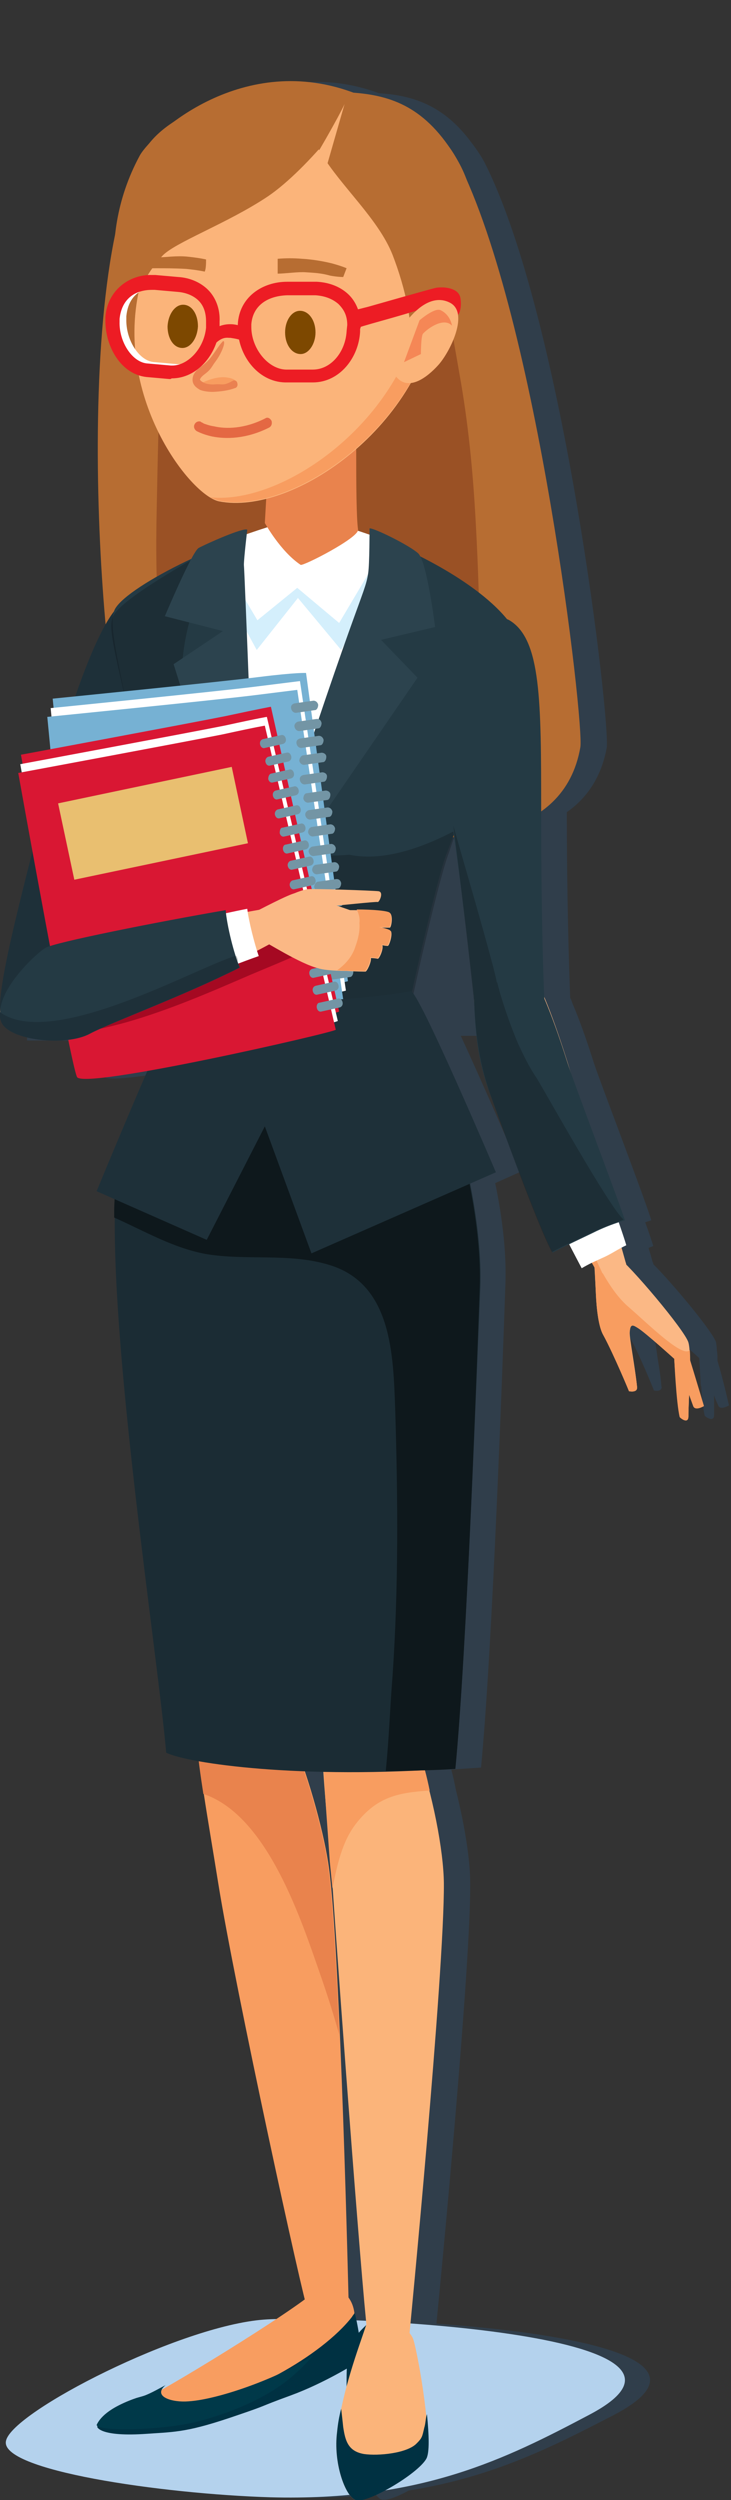 <?xml version="1.0" encoding="utf-8"?>
<!-- Generator: Adobe Illustrator 18.0.0, SVG Export Plug-In . SVG Version: 6.00 Build 0)  -->
<!DOCTYPE svg PUBLIC "-//W3C//DTD SVG 1.1//EN" "http://www.w3.org/Graphics/SVG/1.1/DTD/svg11.dtd">
<svg version="1.1" id="Layer_1" xmlns="http://www.w3.org/2000/svg" xmlns:xlink="http://www.w3.org/1999/xlink" x="0px" y="0px"
	 width="108.2px" height="370px" viewBox="0 0 108.2 370" enable-background="new 0 0 108.2 370" xml:space="preserve">
<rect x="0" y="0" width="108.2" height="370" fill="#333333" stroke="none"/>
<g>
	<path opacity="0.3" fill="#2A5782" d="M106.2,201.4c0-0.6,0-1.1-0.1-1.6c0,0,0,0,0-0.1c0,0,0,0,0,0c0-0.4-0.1-0.8-0.1-1
		c-0.4-1.5-6.4-8.7-9.3-11.6c0-0.1,0-0.2-0.1-0.3c0,0-0.2-0.8-0.6-2.1c0.2-0.1,0.5-0.2,0.7-0.3c-0.2-0.6-0.6-1.9-1.2-3.5
		c0.3-0.1,0.6-0.2,0.9-0.3c-0.8-2.8-7.7-20.8-8.5-23.3c0,0,0,0,0,0c-1.2-3.8-2.2-6.5-3-8.4c-0.2-0.4-0.3-0.9-0.5-1.2
		c-0.2-5.1-0.5-15.3-0.5-27.5c3-2.1,5.1-5.2,5.9-9.5c0.6-3.5-6.3-63.4-18.1-86.7c-0.6-1.1-1.3-2.1-2-3c-4-5.4-8.6-6.9-13.6-7.2
		c-11.6-4.3-21.6,0.5-27,4.8c-0.9,0.6-1.7,1.3-2.4,2.1c-1,1-1.6,1.8-1.9,2.3c-2.1,3.9-3.1,7.6-3.6,11.1c-3.6,16.3-3.1,41.1-1.6,58.4
		c-1.5,2.7-3.1,6.7-4.5,10.7c-2.1,0.2-3.4,0.3-3.4,0.3s0,0.5,0.1,1.4c-0.3,0-0.4,0-0.4,0s0,0.4,0.1,1.2c-0.3,0-0.5,0.1-0.5,0.1
		s0.2,1.8,0.5,4.7c-2.6,0.5-4.3,0.8-4.3,0.8s0.1,0.5,0.2,1.4C7.1,113,7,113.1,7,113.1s0.1,0.4,0.2,1.2c-0.3,0.1-0.5,0.1-0.5,0.1
		s0.9,5.1,2.1,11.8c-1.4,5.5-2.8,11-3.7,15.4H4v7.9c0,0.3,0,0.6,0,0.9v3.6h10.1c0.6,2.9,1.1,4.9,1.3,5.3c0.3,0.7,4.7,0.2,10.3-0.8
		c-3.4,7.7-7.5,17.8-7.5,17.8l2.8,1.3c0,0.5,0,1-0.1,1.5c0,0,0,0,0,0c0,0.3,0,0.7,0,1c0,0,0,0,0,0c-0.1,22.8,6.5,65.5,7.6,79.2
		c0.8,0.4,2.5,0.9,4.8,1.3c0.1,0.9,0.2,1.8,0.4,2.7c0,0.1,0,0.1,0,0.2c0.6,4.4,1.5,9.5,2.4,15.2c2.2,14,10.6,52.8,12.8,61.6
		c-1.1,0.8-2.5,1.8-4.2,2.9c-0.7,0-1.3,0-1.8,0.1c-12.4,0.9-37.1,13.6-38.3,17.9c-1.2,4.4,23.1,7.9,39.1,8.4c4.3,0.1,8.3,0,11.9-0.4
		c0.3,0.3,0.5,0.6,0.8,0.7c0.6,0.3,2.3-0.3,4.1-1.3c12.6-2,21.5-6.6,30.4-11.2c15.8-8.3-6.8-12.1-26.3-13.5c0.9-9.1,5.1-53.3,5-65.2
		c0-3.4-0.8-8.5-2.1-13.7c0,0,0,0,0,0c-0.2-1-0.4-2-0.7-3.1c1.4-0.1,2.9-0.2,4.4-0.3v0h0c1.7-17.6,3.2-59.7,3.6-71.3
		c0.2-4.6-0.4-9.9-1.5-15.2l3.8-1.7c0,0-5.2-12.1-8.9-20.1h3.1v-27.7c0.2,1.2,0.3,2.4,0.5,3.7c0.8,6.7,1.7,14.1,2.2,18.8
		c0.2,4.9,0.5,8.7,2.3,13.5c0.2,0.4,1,2.6,2,5.5c2.1,5.9,5.7,15.4,7.2,18c0,0,0,0,0,0c0,0,0,0.1,0.1,0.1c0.5-0.3,1.4-0.8,2.4-1.2
		c0.8,1.6,1.5,2.9,1.9,3.6c0.6-0.4,1.1-0.6,1.5-0.8c0.1,0.2,0.2,0.3,0.3,0.5c0,0,0,0,0,0c0,0,0,0,0,0c0.1,1.1,0.1,2.8,0.2,4.1
		c0,0.6,0.1,1.1,0.1,1.7c0,0.3,0.1,0.7,0.1,1c0.2,1.4,0.5,2.7,0.9,3.4c1.7,3,3.8,8.3,3.8,8.3s0.9,0.2,1.1-0.3c0-0.1,0.1-0.2,0-0.3
		c-0.1-1.7-0.5-3.6-0.7-5.2c-0.1-0.6-0.2-1.2-0.2-1.6c-0.1-0.6-0.1-1-0.1-1.3c0.1-1,0.2-1.3,1-0.8c0.1,0.1,0.2,0.1,0.3,0.2
		c0.1,0.1,0.3,0.2,0.5,0.4c0,0,0.1,0.1,0.1,0.1c0.1,0.1,0.3,0.2,0.5,0.4c1.7,1.3,4.2,3.6,4.2,3.6s0.1,1.6,0.2,3.5
		c0,0.2,0,0.5,0.1,0.7c0.1,1.7,0.3,3.4,0.5,4.3c0,0.1,0.7,0.6,1.1,0.5c0.2-0.1,0.3-0.2,0.3-0.6c0-0.1,0-0.1,0-0.2c0-0.1,0-0.2,0-0.3
		c0-0.1,0-0.2,0-0.3c0-0.1,0-0.2,0-0.3c0-0.1,0-0.2,0-0.3c0-0.1,0-0.2,0-0.3c0-0.1,0-0.2,0-0.3c0-0.2,0-0.3,0-0.5c0,0,0-0.1,0-0.1
		c0-0.1,0-0.2,0-0.3c0.2,0.7,0.5,1.2,0.6,1.5c0.3,0.8,1.6,0,1.6,0S107.1,204.4,106.2,201.4z M56.7,343.4c-0.1-0.4-0.2-0.8-0.3-1.1
		c0,0-0.1,0.1-0.1,0.1c-0.1-1-0.4-1.8-0.8-2.4c-0.1-3.8-0.6-22.4-1.3-38.9l0,0c0-0.1,0-0.2,0-0.3c0-0.5,0-0.9-0.1-1.4
		c0-0.2,0-0.4,0-0.5c0-0.5,0-0.9-0.1-1.4c0-0.1,0-0.2,0-0.3c0-0.6-0.1-1.2-0.1-1.7c0-0.1,0-0.1,0-0.2c0-0.5-0.1-1.1-0.1-1.6
		c0-0.1,0-0.2,0-0.2c0-0.6-0.1-1.2-0.1-1.7c0,0,0,0,0,0c0-0.5-0.1-1.1-0.1-1.6c0-0.1,0-0.1,0-0.2c-0.1-1.1-0.1-2.1-0.2-3.1
		c0-0.1,0-0.1,0-0.2c-0.1-1-0.1-2-0.2-2.9c0-0.1,0-0.1,0-0.2c0-0.4-0.1-0.8-0.1-1.2c0,0,0-0.1,0-0.1c0-0.4-0.1-0.8-0.1-1.2
		c0,0,0-0.1,0-0.1c0-0.3-0.1-0.7-0.1-1c0-0.1,0-0.2,0-0.2c0-0.4-0.1-0.7-0.1-1c0,0,0-0.1,0-0.1c0-0.3-0.1-0.5-0.1-0.8
		c0-0.1,0-0.2,0-0.2c0-0.3-0.1-0.6-0.1-0.8c-0.5-3.4-1.8-9-3.6-14.4c0.9,0,1.9,0.1,2.9,0.1c0.1,1.6,0.2,3.4,0.4,5.1
		c0.2,2.5,0.4,5.1,0.6,8c0,0.2,0.4,4,0.4,4.2c0,0,0,0,0,0c1,14.9,3.9,53.5,4.9,64C57.7,343.5,57.2,343.4,56.7,343.4z"/>
	<g>
		<g>
			<defs>
				<rect id="SVGID_1_" x="0" y="12" width="104.2" height="358"/>
			</defs>
			<clipPath id="SVGID_2_">
				<use xlink:href="#SVGID_1_"  overflow="visible"/>
			</clipPath>
			<g clip-path="url(#SVGID_2_)">
				<defs>
					<rect id="SVGID_3_" x="0" y="12" width="104.2" height="358"/>
				</defs>
				<clipPath id="SVGID_4_">
					<use xlink:href="#SVGID_3_"  overflow="visible"/>
				</clipPath>
				<path clip-path="url(#SVGID_4_)" fill="#B4D2ED" d="M39.1,343.3c9.4-0.7,71.7,1.7,48.1,14.1c-12.3,6.5-24.8,12.8-47.2,12.2
					c-16.1-0.5-40.3-4-39.1-8.4C1.9,356.9,26.7,344.2,39.1,343.3"/>
				<path clip-path="url(#SVGID_4_)" fill="#F89D60" d="M51.6,340.7c0,0-1.2-51.6-2.9-64.2c-1.2-9.1-8.5-33.1-15.4-31.1
					c-6.9,1.9-4.1,13.9-1,33.3c2.5,15.6,12.6,61.9,13.3,63.4C46.2,343.5,51.6,340.7,51.6,340.7"/>
				<path clip-path="url(#SVGID_4_)" fill="#E9834D" d="M47.5,292.5c-2.8-8-7.8-23.8-17.4-27c-1.8-11.6-2.1-18.7,3.1-20.1
					c6.9-1.9,14.2,22,15.4,31.1c0.6,4.5,1.2,14.2,1.6,24.6C49.4,298.2,48.5,295.4,47.5,292.5"/>
				<path clip-path="url(#SVGID_4_)" fill="#F89D60" d="M20.4,355.5c2.7-0.9,23.6-13.8,26.2-16.4c1.6-1.6,5.7-0.5,5.9,3.7
					c0.1,2.1-7.9,12.1-18.7,14.3C23,359.4,18.2,356.2,20.4,355.5"/>
				<path clip-path="url(#SVGID_4_)" fill="#003142" d="M53.3,346.5c-0.1-0.7-0.4-2.7-0.8-4.2c-0.1,0.2-0.3,0.4-0.4,0.6
					c-4.5,5.8-16.4,12.4-23.8,12.9c-2.4,0.2-7.1,0.4-4.5-2.4c-2.2,1.2-1.9,1-3.6,1.5c-5.6,1.9-5.8,4.3-5.8,4.3s0.4,1.5,7.4,1
					c4.3-0.3,6-0.2,13.5-2.8c4.7-1.6,2.6-1,7.8-2.9c4.9-1.8,9.5-4.7,9.5-4.7S53.4,347.9,53.3,346.5"/>
				<path clip-path="url(#SVGID_4_)" fill="#003949" d="M27.9,355.4c-2.4,0.2-5.4-0.7-3.4-2.4c-2.2,1.2-2.8,1.5-4.4,2
					c-4.1,1.3-5.4,3-5.8,3.9c0.2,1,9.8,0.8,14.9-0.5c4.7-1.2,10.1-3.4,13.7-6.4c1.2-1,2.6-2.3,3.5-3.5
					C42.3,351.5,32.7,355.1,27.9,355.4"/>
				<path clip-path="url(#SVGID_4_)" fill="#F89D60" d="M100.9,197.5c0.3,0.5,3.3,10.6,3.3,10.6s-1.3,0.8-1.6,0
					c-0.4-1.1-2.2-6.1-2.5-6.9c-0.3-0.8-10.3-9.8-10.8-10.6c-0.4-0.7,0.4-4.4,1.2-4.1C91.2,186.8,99.9,195.7,100.9,197.5"/>
				<path clip-path="url(#SVGID_4_)" fill="#FBB885" d="M87.9,186c0,0,0.2,3.2,0.3,5.5c0.1,2.3,0.4,4.9,1.1,6.1
					c1.7,3,3.8,8.3,3.8,8.3s1.2,0.3,1.2-0.6c-0.3-3-1.1-7-1.1-8.1c0.1-1.2,0.2-1.3,1.3-0.6c1.1,0.7,5.3,4.5,5.3,4.5s0.4,6.6,0.8,8.6
					c0,0.1,1.3,1.2,1.3-0.1c0-2.7,0.5-9.1,0-10.9c-0.5-1.8-8.8-11.6-10.5-12.7C89.8,184.9,88.6,184.7,87.9,186"/>
				<path clip-path="url(#SVGID_4_)" fill="#F89D60" d="M93,193.4c2.9,2.5,8.1,7.7,9.1,6.4c0.2,2.5-0.2,7.5-0.2,9.8
					c0,1.3-1.3,0.2-1.3,0.1c-0.5-2-0.8-8.6-0.8-8.6s-4.2-3.8-5.3-4.5c-1-0.7-1.2-0.5-1.3,0.6c-0.1,1.2,0.8,5.1,1.1,8.1
					c0.1,0.9-1.2,0.6-1.2,0.6s-2.2-5.3-3.8-8.3c-0.7-1.2-1-3.9-1.1-6.1c-0.1-2.1-0.2-5-0.3-5.5C89.2,188.5,90.8,191.5,93,193.4"/>
				<path clip-path="url(#SVGID_4_)" fill="#FBB885" d="M92.6,186.8c0,0-5.2-18.7-8.6-29.6c-2.7-8.5-4.2-11.5-4.9-12.5
					c-1.2-2-9.2-3.3-9,1.4c0.2,6,0.8,11.2,2.8,15c2,3.8,14.6,25.3,15.3,26.6C88.8,189.1,93.5,189.1,92.6,186.8"/>
				<path clip-path="url(#SVGID_4_)" fill="#F89D60" d="M77.1,164.4c0,0.2,0.1,0.5,0.2,0.7c1.1,2.3,5.1,9.4,7.7,14.7
					c1.3,2.6,3.4,6.9,4.6,9.6c-0.6-0.1-1.3-1.3-1.5-1.6c-0.6-1.2-11.2-19.2-14.5-25.2C74.7,163.1,76,163.7,77.1,164.4"/>
				<path clip-path="url(#SVGID_4_)" fill="#FFFFFF" d="M89.1,186.2c-1.3,0.6-1.8,0.8-3,1.5c-1.8-3.4-8.9-17.1-9.4-18.2
					c-1.7-3.5-2.2-8.2-2.4-13.7c-0.2-4.2,6.8-3,7.8-1.3c0.5,0.9,1.9,3.7,4.2,11.4c0.7,2.1,5.7,15.9,6.4,18.4
					C91.4,184.9,90.5,185.6,89.1,186.2"/>
				<path clip-path="url(#SVGID_4_)" fill="#FBB47A" d="M60.6,345.5c0,0,5.2-53.6,5.1-66.8c-0.1-9.6-6.3-33.3-13.4-32.2
					c-7.1,1.1-4.2,15.9-3.1,32.3c1.1,16.4,4.8,65.7,5.3,67.3C55,347.7,60.6,345.5,60.6,345.5"/>
				<path clip-path="url(#SVGID_4_)" fill="#F89D60" d="M52.7,269.9c-2.1,2.7-2.8,6.2-3.5,9.6c0-0.2-0.4-4-0.4-4.2
					c-1.1-16.4-2.7-27.7,4.4-28.8c4.3-0.7,8.8,10.5,10.4,18.5C59,265.3,55.8,265.9,52.7,269.9"/>
				<path clip-path="url(#SVGID_4_)" fill="#003142" d="M57.4,354.3c0,0,1.5-14.3-2.4-10.9c-3.9,3.4-3.7,4.6-3.7,11.3
					C51.3,361.4,56.7,360.4,57.4,354.3"/>
				<path clip-path="url(#SVGID_4_)" fill="#FBB47A" d="M61.2,346.3c0.7,2.3,3,15.2,1.7,17.5c-1.3,2.3-8.8,6.8-10.3,6.2
					c-1.5-0.6-3.3-5.5-2.7-10.1c0.9-6.4,3.1-12.2,4.2-15.5C55.4,340.4,60.7,344.5,61.2,346.3"/>
				<path clip-path="url(#SVGID_4_)" fill="#003142" d="M50.8,359.2c0.3,2,0.7,3.6,3.1,4c2.1,0.3,6.4-0.1,7.8-1.6
					c0.8-0.8,0.8-1,1.1-2.3c0.2-0.6,0.2-1.5,0.4-2c0.3,3.1,0.4,5.7-0.1,6.6c-1.3,2.3-9,6.8-10.5,6.1c-1.5-0.6-3.3-5.5-2.7-10.1
					c0.1-1.1,0.3-2.3,0.6-3.4C50.6,357.3,50.7,358.3,50.8,359.2"/>
				<path clip-path="url(#SVGID_4_)" fill="#1B2C34" d="M67.4,261.7c-22.9,1.7-39.5-0.7-42.8-2.3c-1.2-13.9-8-57.7-7.6-80.2
					c0.3-17.4,11.7-30.7,16.5-35.3c2.3-2.2,5.7-2.5,8.8-2.1c1.3-0.7,10.1-5.1,14.6-0.3c4.6,4.9,14.8,31.6,14.2,49
					C70.6,202,69.1,244,67.4,261.7"/>
				<path clip-path="url(#SVGID_4_)" fill="#0E181C" d="M58.1,248.1c0.9-13.1,0.8-26.3,0.4-39.4c-0.3-8-0.4-18.7-9.8-21.5
					c-5.9-1.8-12.2-0.6-18.2-1.6c-4.9-0.9-9.1-3.4-13.6-5.4c0-0.4,0-0.7,0-1c0.3-17.4,11.7-30.7,16.5-35.3c2.3-2.2,5.7-2.5,8.8-2.1
					c1.3-0.7,10.1-5.1,14.6-0.3c4.6,4.9,14.8,31.6,14.2,49c-0.4,11.6-1.9,53.7-3.6,71.3c-2.5,0.2-8,0.3-10.3,0.3
					C57.6,257.1,57.7,253.1,58.1,248.1"/>
				<path clip-path="url(#SVGID_4_)" fill="#B76D32" d="M85.9,110.6c0.6-3.5-6.3-63.4-18.1-86.7C60,8.5,28.1,11.3,21.4,22.2
					c-11.7,19.2-5.8,86.3-2.3,89.7C22.6,115.3,81.1,138.1,85.9,110.6"/>
				<path clip-path="url(#SVGID_4_)" fill="#9A5125" d="M26.5,31.1c0.1-0.5,0-1-0.1-1.4c0.2-1.8,0.4-3.7,0.5-5.6
					c0.1-1.3,0.1-2.7,0-4c0,0,0-0.1,0-0.1c0-0.8-0.1-1.6-0.2-2.4c8-4.8,21.4-6.5,30.6-2.1c0,0.3,0,0.6,0.1,0.9
					c2.3,6.5,4.9,13,7.4,19.5c0.8,6.5,2.1,12.9,3.2,19.4c1.3,7.2,2,14.4,2.4,21.7c0.8,14.2,0.8,28.4,0.5,42.6c0,0.2,0,0.4,0.1,0.6
					c-12.5,3.9-31.4-0.4-42.7-4.2l-0.1-1.3c-0.1-1-0.6-1.6-1.3-1.9c-3.4-12.3-4-24.9-3.7-37.7C23.5,60.3,23.7,45.6,26.5,31.1"/>
				<path clip-path="url(#SVGID_4_)" fill="#1E3039" d="M34.5,108.1c-2.2,5.9-3.2-2-5.9,3.9c-3.8,8.3-12.6,33.9-13.8,37.5
					c-1.6,3.4-14.8,4.5-14.8-0.6c0.1-5.7,4.5-21.2,7.4-33.3c1.6-6.6,7.1-24.7,11-26.5c8.6-3.9,11.1,13.1,15.1,15.3l1.9,5.8
					C35.1,109.1,34.3,109.2,34.5,108.1"/>
				<path clip-path="url(#SVGID_4_)" fill="#243A44" d="M75.1,91.7C70,85.4,58.3,80.2,54.6,79.2c-3.7-1-10.7-1.2-13.5-0.8
					c-7.6,1-23,8.7-24.2,12c-0.9,2.5,0.7,7.8,6.1,34.3c1.1,5.1,3.7,23.6,4.2,26.7c0.3,1.6,11,2,17.3,2c6.3,0,15.7,0.4,15.7-2.6
					c0-1,4.2-19.7,5.8-24.2C68.2,121,77.9,95.1,75.1,91.7"/>
				<g opacity="0.2" clip-path="url(#SVGID_4_)">
					<g>
						<defs>
							<rect id="SVGID_5_" x="16.4" y="78.6" width="51" height="74.8"/>
						</defs>
						<clipPath id="SVGID_6_">
							<use xlink:href="#SVGID_5_"  overflow="visible"/>
						</clipPath>
						<path clip-path="url(#SVGID_6_)" d="M16.7,91.3c1-2.7,13.4-9.5,19.1-12.6c-2.2,2.6-4.1,4.4-5.5,7.3
							c-3.4,6.9-4.5,15.4-2.2,22.8c1.7,5.6,5,10.2,9.7,12.8c2,2,4.4,3.6,7.1,4.4c2.3,0.7,4.5,0.7,6.8,0.5c5.3,1.1,11.4-1.3,15.9-3.7
							c-0.3,0.8-1.1,3.3-1.3,3.8c-1.6,4.5-5.8,23.1-5.8,24.2c0,3-9.4,2.6-15.7,2.6c-6.3,0-17.1-0.4-17.3-2
							c-0.5-3.1-3.2-21.6-4.2-26.7C17.6,98.1,15.8,93.7,16.7,91.3"/>
					</g>
				</g>
				<path clip-path="url(#SVGID_4_)" fill="#FFFFFF" d="M51.9,106.2c0,0,0,0.1,0,0.1c0,0.1,0,0.1-0.1,0.2
					C51.8,106.4,51.9,106.3,51.9,106.2 M29.2,97.3c0.1,0.6,0.1,1.2,0.2,1.8c0.1,1.2,0.2,2.3,0.4,3.4c1,7.1,3.6,13.6,4.2,20.7
					c1.4,1.6,2.1,9.2,3.9,9.5c2.4,0.5,3.7-8.5,6.9-11.4c1.9-5.4,4.8-9.7,7-15c0.6-1.3,1.1-2.7,1.5-4c0.1-2,0.5-4,1.2-5.9
					c-0.7-0.4-1.4-0.8-2-1.1c0.9-2.3,1.8-4.6,2.8-6.9c0,0.1-0.1,0.2-0.1,0.3c0.6-1.4,1.1-2.8,1.5-4.2c0.1-2,1.4-1.8,2-3.7
					c-1.9-1.1-6.8-2.6-7.8-2.9c-3.7-1-7.3-1.4-10-0.3c-0.8,0.3-7,2.1-9.6,3.7c0.1,0.6,1.5-0.6,1.5,0c0.1,1.2,0.2,2.3,0.4,3.4
					c0.4,3.2,0.9,6.5,1.2,9.7C33.5,94.8,31.5,95.9,29.2,97.3"/>
				<path clip-path="url(#SVGID_4_)" fill="#E9834D" d="M40.8,54.5c-0.4,1.2-1.6,22.9-1.6,22.9s2.3,4.2,5.3,6.2
					c0.4,0.2,8.6-4,8.5-5.2c-0.5-3.5-0.1-20.2-0.4-22.5C52.5,55.8,41.7,51.5,40.8,54.5"/>
				
					<rect x="28.2" y="147.7" transform="matrix(-0.994 -0.108 0.108 -0.994 42.831 307.978)" clip-path="url(#SVGID_4_)" fill="#83B8DE" width="3" height="10.3"/>
				<path clip-path="url(#SVGID_4_)" fill="#C0D9E6" d="M15,118.8C15,118.8,15,118.8,15,118.8C13.9,121.3,13.9,121.3,15,118.8"/>
				<path clip-path="url(#SVGID_4_)" fill="#243A44" d="M65.3,115c-1-0.7,5.4-26,10.1-23.2c4.7,2.8,4.7,11.9,4.7,28.2
					c0,16.5,0.4,29.2,0.7,31c0.4,2.8-9.6,6.6-10.2,0.7C69.9,145,66.7,115.9,65.3,115"/>
				<path clip-path="url(#SVGID_4_)" fill="#243A44" d="M88.3,182.2c-1.4,0.7-5.1,2.4-6.5,3.2c-2.1-3.7-8.8-22.3-9.3-23.6
					c-2-5.5-2.2-9.6-2.4-15.6c-0.2-4.7,7.8-3.4,9-1.4c0.6,1,2.2,4,4.9,12.5c0.7,2.3,7.6,20.5,8.5,23.3
					C90.9,181.1,89.8,181.5,88.3,182.2"/>
				<g opacity="0.2" clip-path="url(#SVGID_4_)">
					<g>
						<defs>
							<rect id="SVGID_7_" x="67.1" y="122.2" width="25.3" height="63.1"/>
						</defs>
						<clipPath id="SVGID_8_">
							<use xlink:href="#SVGID_7_"  overflow="visible"/>
						</clipPath>
						<path clip-path="url(#SVGID_8_)" d="M67.1,122.2c1.9,6.7,4.1,14.1,5.9,20.9c0,0,0,0,0,0c0.1,0.3,0.1,0.5,0.2,0.8
							c0.1,0.4,0.2,0.8,0.3,1.3c0,0.1,0,0.2,0.1,0.2c0.1,0.4,0.2,0.8,0.3,1.1c0,0,0,0.1,0,0.1c0.8,2.7,1.7,5.3,2.8,7.9v0
							c0.8,1.7,1.6,3.4,2.7,5c1.3,2.1,10.8,19.2,12.9,21c-1,0.4-3.3,1.2-4.3,1.7c-1.4,0.7-4.9,2.3-6.3,3.1
							c-2.1-3.7-8.4-21.3-8.9-22.7c-1.8-4.9-2.4-9.2-2.6-14.1C69.5,141.9,68.1,129.9,67.1,122.2"/>
					</g>
				</g>
				<path clip-path="url(#SVGID_4_)" fill="#FBB47A" d="M21.6,39.4c-6.2,17.3,6.2,33.8,10.8,34.8c11.1,2.2,30.4-11.4,32.4-29.4
					c2-18-6.7-29.4-18.8-30.7C33.9,12.6,27.8,21.9,21.6,39.4"/>
				<path clip-path="url(#SVGID_4_)" fill="#F89D60" d="M62.5,44.1c1.7-15.6-4.5-26.2-14.1-29.7c10.8,2.5,18.3,13.5,16.4,30.3
					c-2,18-21.4,31.6-32.4,29.4c-0.4-0.1-0.8-0.3-1.3-0.5C42.3,74.8,60.6,61.5,62.5,44.1"/>
				<path clip-path="url(#SVGID_4_)" fill="#7D4800" d="M42.2,49.2c0,1.8,1,3.2,2.3,3.2c1.2,0,2.2-1.5,2.2-3.2c0-1.8-1-3.2-2.3-3.2
					C43.2,46,42.2,47.4,42.2,49.2"/>
				<path clip-path="url(#SVGID_4_)" fill="#7D4800" d="M24.8,48.3c0,1.8,0.9,3.2,2.2,3.2c1.2,0,2.2-1.4,2.3-3.2
					c0-1.8-0.9-3.2-2.2-3.2C25.9,45.1,24.9,46.5,24.8,48.3"/>
				<path clip-path="url(#SVGID_4_)" fill="#B76D32" d="M44.7,38.3c1.7,0.1,3.3,0.4,4.5,0.7c0.7,0.2,1.4,0.4,2.1,0.7L50.8,41
					c0,0-0.8,0-1.9-0.2c-1.1-0.3-1.8-0.4-3.6-0.5c-1.1-0.1-3.1,0.2-4.2,0.2l0-2.2C42.3,38.2,43.5,38.2,44.7,38.3"/>
				<path clip-path="url(#SVGID_4_)" fill="#B76D32" d="M30.5,38.4c-0.9-0.2-1.7-0.3-2.6-0.4c-1.7-0.2-3.5,0.1-4.7,0.1
					c-0.8,0.1-1.4,0.3-2.2,0.4l0.2,1.3c0,0,0.7-0.1,1.9-0.1c1.2,0,2.8,0,4.5,0.1c0.9,0.1,1.8,0.2,2.7,0.4
					C30.5,39.8,30.5,38.9,30.5,38.4"/>
				<polygon clip-path="url(#SVGID_4_)" fill="#AE733E" points="50.1,41.3 50.1,41.3 50.1,41.3 				"/>
				<path clip-path="url(#SVGID_4_)" fill="#B76D32" d="M60.5,51.8c0.9-3.1-0.5-9.2-2.4-14.1c-2.1-5.3-7.6-10.1-10.5-14.9
					c-1.3-2.1-2.8-4.3,0.6-5.5c-0.3,0,0.2-4.2,3.9-3.6c5.9,0.4,11,2.2,15.5,9.8c2.6,4.4,3,8.9,2.6,15C69,53,58.8,58.1,60.5,51.8"/>
				<path clip-path="url(#SVGID_4_)" fill="#E46843" d="M31.4,64.6c-1.4-0.3-2.3-0.8-2.3-0.8c-0.3-0.2-0.5-0.6-0.3-1
					c0.2-0.4,0.6-0.5,0.9-0.4c0,0,0,0,0.1,0.1c0.1,0,0.2,0.1,0.4,0.2c0.3,0.1,0.8,0.3,1.5,0.4c1.7,0.4,4.5,0.4,7.6-1.2
					c0.3-0.2,0.7,0,0.9,0.4c0.1,0.4,0,0.8-0.4,1C36.4,65,33.4,65,31.4,64.6C31.4,64.6,31.4,64.6,31.4,64.6"/>
				<path clip-path="url(#SVGID_4_)" fill="#B76D32" d="M52.8,13.9c1.1,0.4-7.1,11.1-13.2,15.2c-6,4-13.8,6.8-15.6,8.8
					c-4.1,4.4-5.4,10.9-5.4,10.9s-5.1-12.5,2.1-25.8C22.5,19.8,36,7.3,52.8,13.9"/>
				<path clip-path="url(#SVGID_4_)" fill="#FFFFFF" d="M26.5,55c-2,0-4.1-0.1-6.1-0.2c-2.5-1.5-3.9-4.7-3.8-7.7c0-0.2,0-0.4,0-0.6
					c0.2-2.6,1.5-4.2,3.4-5.2c0.3,0.7,0.8,1,1.4,1.5c-1.5,0.6-2.5,1.9-2.7,4l-1-0.1l1,0.1c0,0.1,0,0.3,0,0.4
					c-0.1,3.1,1.9,6.3,4.2,6.4l3.4,0.3c0.1,0,0.2,0,0.2,0c0.2,0,0.5,0,0.7-0.1C26.9,54.2,26.7,54.6,26.5,55C26.5,55,26.5,55,26.5,55
					"/>
				<path clip-path="url(#SVGID_4_)" fill="#ED1C24" d="M25.1,56.1l-3.4-0.3c-3.8-0.4-6.1-4.5-6.1-8.3c0-0.2,0-0.4,0-0.6
					c0.3-3.9,3.5-6.3,6.9-6.2c0.2,0,0.4,0,0.5,0l3.4,0.3c1.7,0.1,3.3,0.8,4.4,1.9c1.1,1.1,1.8,2.8,1.7,4.7c0,0.2,0,0.3,0,0.5l0,0.5
					l0,0c-0.4,3.9-3.3,7.4-7.1,7.4C25.3,56.1,25.2,56.1,25.1,56.1 M30.5,48.5l0-0.5l0,0c0-0.1,0-0.3,0-0.4c0-1.4-0.4-2.4-1.1-3.1
					c-0.7-0.7-1.8-1.2-3.1-1.3l-3.4-0.3c-0.1,0-0.3,0-0.4,0c-2.6,0-4.5,1.4-4.8,4.3l-1-0.1l1,0.1c0,0.1,0,0.3,0,0.4
					c-0.1,3,1.9,6.1,4.2,6.2l3.4,0.3c0.1,0,0.2,0,0.2,0C27.8,54.1,30.2,51.6,30.5,48.5"/>
				<path clip-path="url(#SVGID_4_)" fill="#ED1C24" d="M34.5,48C34.5,48,34.5,48,34.5,48c0.9,0.1,1.4,0.3,2.3,1.1
					c0,0.2-0.1,0.4-0.1,0.5c-0.1,0.4-0.2,0.7-0.3,1.1c-0.8-0.5-1.7-0.6-2.3-0.7l-0.2,0c-0.9-0.1-1.5,0.3-2.3,1.1l-0.5-1.9
					C32.1,48.2,33.3,47.9,34.5,48"/>
				<path clip-path="url(#SVGID_4_)" fill="#ED1C24" d="M54.5,45.4c0,0,9.1-2.6,10-2.8c1.2-0.2,3.2,0,3.6,1.3
					c0.2,0.7,0.2,2.3-0.4,2.8c-0.7-2.7-3.1-1.7-4.9-1.1c-3.9,1.3-9.6,2.7-10.3,3.1l-0.4-2.3C52.9,45.9,49.7,46.6,54.5,45.4"/>
				<path clip-path="url(#SVGID_4_)" fill="#ED1C24" d="M35.2,48.5L35.2,48.5c0-0.2,0-0.3,0-0.5c0.2-4,3.6-6.3,7.3-6.3l3.7,0
					c0.2,0,0.5,0,0.7,0c1.8,0.1,3.4,0.7,4.6,1.8c1.2,1.1,1.9,2.8,1.9,4.7l0,0.1l0,0.1l-0.1,0.3c0,0.1,0,0.3,0,0.4
					c-0.2,3.8-3,7.5-7,7.5l-3.7,0c-0.1,0-0.3,0-0.4,0C38.1,56.5,35.2,52.5,35.2,48.5 M42.3,54.7c0.1,0,0.2,0,0.3,0l3.7,0
					c2.7,0,4.8-2.6,5-5.6c0-0.1,0.1-1,0.1-1c0-1.4-0.5-2.3-1.3-3.1c-0.8-0.7-1.9-1.2-3.4-1.3c-0.2,0-0.4,0-0.5,0l-3.7,0
					c-3,0.1-5.1,1.6-5.3,4.3c0,0.1,0,0.2,0,0.4l-1,0l1,0C37.2,51.5,39.6,54.6,42.3,54.7"/>
				<path clip-path="url(#SVGID_4_)" fill="#F89D60" d="M35.1,56.7c0,0-0.1-0.6-1.3-0.8c-1.5-0.3-3.1,0.4-3.8,0.7
					c-0.7,0.3-0.4,0.6-0.2,0.7C29.8,57.2,32.2,58.5,35.1,56.7"/>
				<path clip-path="url(#SVGID_4_)" fill="#EA8151" d="M31.5,58c2.4-0.1,3.3-0.6,3.4-0.6c0.3-0.2,0.3-0.5,0.2-0.8
					c-0.1-0.3-0.5-0.4-0.7-0.2c0,0-0.1,0-0.2,0.1c-0.2,0.1-0.4,0.2-0.7,0.3c-0.6,0.2-0.8,0-1.9,0.1c0,0,0,0-0.1,0
					c-0.5,0-1.1-0.1-1.4-0.3c-0.4-0.2-0.5-0.4-0.5-0.4c0-0.1,0.1-0.4,0.8-0.9c0.9-0.7,0.9-1,1.5-1.8c0.9-1.2,1.5-2.8,1.2-3
					c-0.1-0.2-1.1,1.3-1.1,1.3c-0.9,1.3-1.2,1.7-2.3,2.5c-0.8,0.6-1.2,1.2-1.2,1.9c0,0.8,0.6,1.2,1.1,1.5C30.1,57.9,30.8,58,31.5,58
					C31.4,58,31.5,58,31.5,58"/>
				<path clip-path="url(#SVGID_4_)" fill="#FBB47A" d="M60.7,46.9c0.4-0.4,3-3.6,5.9-2.1c2.9,1.5,0,7.3-1.7,9.2
					c-1.7,1.9-4.5,4-6.3,1.7C56.8,53.4,59.1,48.7,60.7,46.9"/>
				<path clip-path="url(#SVGID_4_)" fill="#F58756" d="M66.9,48.2c0,0-0.2-1.6-1.7-2.3c-0.9-0.4-3.1,1.5-3.1,1.5l-2.3,6.2l2.5-1.2
					c0,0,0-2.6,0.3-3C63.3,48.6,65.7,46.9,66.9,48.2"/>
				<path clip-path="url(#SVGID_4_)" fill="#FBB47A" d="M51,15.4l-2.9,10.1c0,0-2.7-0.8-2.3-1C46.2,24.2,50.3,17,51,15.4"/>
				<path clip-path="url(#SVGID_4_)" fill="#D4EFFC" d="M55.8,86.6c-0.1,0.5-5.3,9.6-5.3,9.6l-6.4-7.7L38,96.2l-6.2-11.4l1.4-1.3
					l4.9,8.3l5.9-4.8l6.2,5.2l4.8-8.1L55.8,86.6z"/>
				<path clip-path="url(#SVGID_4_)" fill="#2C434E" d="M37.1,134.8c0.3-0.9,0.6-1.6,0.9-2.5c-0.5-14.1-1.8-47.9-1.9-48.7
					c0-1,0.5-5.2,0.5-5.2c-0.5-0.4-6.1,2.1-7.2,2.7c-1,0.6-5,10.1-5,10.1l8.6,2.2l-7.3,4.9L37.1,134.8z"/>
				<path clip-path="url(#SVGID_4_)" fill="#2C434E" d="M54.7,78.2c0,0,0,5.3-0.2,6.6c-0.5,3.5-1.7,3.3-16.8,50.6l24.1-35.1
					l-5.4-5.6l8-1.9c0,0-1.2-9.7-2.5-10.9C60.6,80.7,55.3,78.1,54.7,78.2"/>
				<path clip-path="url(#SVGID_4_)" fill-rule="evenodd" clip-rule="evenodd" fill="#76B1D3" d="M51.5,145.2l-6.2-45.6
					c0,0-1.4-0.1-7,0.6c-5.5,0.7-30.5,3.2-30.5,3.2s4.1,43.4,5,45.6C13.5,151.1,51.3,145.6,51.5,145.2"/>
				<path clip-path="url(#SVGID_4_)" fill-rule="evenodd" clip-rule="evenodd" fill="#FFFFFF" d="M51.2,146.6l-6.8-45.8
					c0,0-0.8,0.1-6.4,0.8c-5.5,0.7-30.5,3.2-30.5,3.2s4.1,43.4,5,45.6C13.2,152.5,50.9,147,51.2,146.6"/>
				<path clip-path="url(#SVGID_4_)" fill-rule="evenodd" clip-rule="evenodd" fill="#76B1D3" d="M50.8,147.9L44,102.1
					c0,0-0.8,0.1-6.4,0.8C32,103.6,7,106.1,7,106.1s4.1,43.4,5,45.6C12.8,153.7,50.6,148.3,50.8,147.9"/>
				<path clip-path="url(#SVGID_4_)" fill="#7395A5" d="M44.3,112.6c0.1,0.4,0.4,0.6,0.7,0.6l2.8-0.4c0.3,0,0.5-0.4,0.5-0.8
					c0-0.4-0.4-0.6-0.7-0.6l-2.8,0.4C44.5,111.9,44.3,112.3,44.3,112.6 M43.1,104.9c0.1,0.4,0.4,0.6,0.7,0.6l2.8-0.4
					c0.3,0,0.5-0.4,0.5-0.8c-0.1-0.4-0.4-0.6-0.7-0.6l-2.8,0.4C43.2,104.2,43,104.5,43.1,104.9 M43.9,110.1c0.1,0.4,0.4,0.6,0.7,0.6
					l2.8-0.4c0.3,0,0.5-0.4,0.5-0.8c-0.1-0.4-0.4-0.6-0.7-0.6l-2.8,0.4C44,109.4,43.8,109.7,43.9,110.1 M43.6,107.6
					c0.1,0.4,0.4,0.6,0.7,0.6l2.8-0.4c0.3,0,0.5-0.4,0.5-0.8c-0.1-0.4-0.3-0.6-0.7-0.6l-2.8,0.4C43.8,106.9,43.5,107.2,43.6,107.6
					 M45.2,120.7c0.1,0.4,0.4,0.6,0.7,0.6l2.8-0.4c0.3,0,0.5-0.4,0.5-0.8c-0.1-0.4-0.4-0.6-0.7-0.6l-2.8,0.4
					C45.4,120,45.1,120.3,45.2,120.7 M45.6,123.2c0.1,0.4,0.4,0.6,0.7,0.6l2.8-0.4c0.3,0,0.5-0.4,0.5-0.8c-0.1-0.4-0.4-0.6-0.7-0.6
					l-2.8,0.4C45.8,122.5,45.6,122.8,45.6,123.2 M44.9,118.2c0.1,0.4,0.4,0.6,0.7,0.6l2.8-0.4c0.3,0,0.5-0.4,0.5-0.8
					c0-0.4-0.4-0.6-0.7-0.6l-2.8,0.4C45.1,117.4,44.9,117.8,44.9,118.2 M44.4,115.5c0.1,0.4,0.4,0.6,0.7,0.6l2.8-0.4
					c0.3,0,0.5-0.4,0.5-0.8c0-0.4-0.4-0.6-0.7-0.6l-2.8,0.4C44.5,114.8,44.3,115.1,44.4,115.5 M46.9,133.9c0.1,0.4,0.4,0.6,0.7,0.6
					l2.8-0.4c0.3,0,0.5-0.4,0.5-0.8c-0.1-0.4-0.4-0.6-0.7-0.6l-2.8,0.4C47.1,133.1,46.9,133.5,46.9,133.9 M46.5,131.3
					c0.1,0.4,0.4,0.6,0.7,0.6l2.8-0.4c0.3,0,0.5-0.4,0.5-0.8c-0.1-0.4-0.3-0.6-0.7-0.6l-2.8,0.4C46.7,130.6,46.5,131,46.5,131.3
					 M45.7,126.1c0.1,0.4,0.4,0.6,0.7,0.6l2.8-0.4c0.3,0,0.5-0.4,0.5-0.8c-0.1-0.4-0.4-0.6-0.7-0.6l-2.8,0.4
					C45.9,125.4,45.6,125.8,45.7,126.1 M46.2,128.8c0.1,0.4,0.4,0.6,0.7,0.6l2.8-0.4c0.3,0,0.5-0.4,0.5-0.8
					c-0.1-0.4-0.4-0.6-0.7-0.6l-2.8,0.4C46.4,128.1,46.2,128.4,46.2,128.8 M47,136.7c0.1,0.4,0.4,0.6,0.7,0.6l2.8-0.4
					c0.3,0,0.5-0.4,0.5-0.8c-0.1-0.4-0.3-0.6-0.7-0.6l-2.8,0.4C47.2,136,47,136.3,47,136.7 M47.8,141.9c0.1,0.4,0.4,0.6,0.7,0.6
					l2.8-0.4c0.3,0,0.5-0.4,0.5-0.8c-0.1-0.4-0.4-0.6-0.7-0.6l-2.8,0.4C48,141.2,47.8,141.6,47.8,141.9 M48.3,144.4
					c0.1,0.4,0.4,0.6,0.7,0.6l2.8-0.4c0.3,0,0.5-0.4,0.5-0.8c-0.1-0.4-0.4-0.6-0.7-0.6l-2.8,0.4C48.4,143.7,48.2,144.1,48.3,144.4
					 M47.6,139.4c0.1,0.4,0.4,0.6,0.7,0.6l2.8-0.4c0.3,0,0.5-0.4,0.5-0.8c0-0.4-0.3-0.6-0.7-0.6l-2.8,0.4
					C47.7,138.7,47.5,139,47.6,139.4"/>
				<path clip-path="url(#SVGID_4_)" fill="#1E3039" d="M60.8,146.7c1.1-0.2,12.6,26.8,12.6,26.8l-27.3,12l-6.9-18.8l-8.6,16.8
					l-16.3-7.2c0,0,9.8-23.8,11.5-26.3C27.3,147.4,45.4,149.4,60.8,146.7"/>
				<path clip-path="url(#SVGID_4_)" fill-rule="evenodd" clip-rule="evenodd" fill="#D91733" d="M50.2,149.7l-10.1-45.1
					c0,0-1.2,0.2-6.8,1.4c-5.5,1.1-30.2,5.7-30.2,5.7s7.7,43,8.7,45C12.8,158.6,50,150.1,50.2,149.7"/>
				<path clip-path="url(#SVGID_4_)" fill-rule="evenodd" clip-rule="evenodd" fill="#FFFFFF" d="M50,151.1l-10.5-45
					c0,0-0.8,0.1-6.3,1.3c-5.5,1.1-30.2,5.7-30.2,5.7s7.7,43,8.7,45C12.6,160.1,49.8,151.5,50,151.1"/>
				<path clip-path="url(#SVGID_4_)" fill-rule="evenodd" clip-rule="evenodd" fill="#D91733" d="M49.7,152.4l-10.5-45
					c0,0-0.8,0.1-6.3,1.3c-5.5,1.1-30.2,5.7-30.2,5.7s7.7,43,8.7,45C12.4,161.3,49.5,152.8,49.7,152.4"/>
				<path clip-path="url(#SVGID_4_)" fill-rule="evenodd" clip-rule="evenodd" fill="#A50922" d="M32.3,138.8
					c4.1-1.2,8.2-2.5,12.3-3.4c0.4-0.1,0.7-0.2,1.1-0.3l1.1,4.9c-3.2,1.6-6.5,2.9-9.8,4.3c-6,2.6-12,5.2-18.3,7
					c-2.9,0.8-5.8,1.4-8.8,2c-0.5-2.4-1.1-5.3-1.7-8.4C16.4,143.3,24.4,141,32.3,138.8"/>
				<polygon clip-path="url(#SVGID_4_)" fill-rule="evenodd" clip-rule="evenodd" fill="#E9BF70" points="11,130.2 36.7,124.8 
					34.3,113.5 8.6,118.9 				"/>
				<path clip-path="url(#SVGID_4_)" fill="#7395A5" d="M40.4,117.8c0.1,0.4,0.4,0.6,0.7,0.5l2.7-0.6c0.3-0.1,0.5-0.4,0.4-0.8
					c-0.1-0.4-0.4-0.6-0.7-0.5l-2.7,0.6C40.5,117.1,40.3,117.4,40.4,117.8 M38.5,110.2c0.1,0.4,0.4,0.6,0.7,0.5l2.7-0.6
					c0.3-0.1,0.5-0.4,0.4-0.8c-0.1-0.4-0.4-0.6-0.7-0.5l-2.7,0.6C38.6,109.5,38.4,109.8,38.5,110.2 M39.7,115.3
					c0.1,0.4,0.4,0.6,0.7,0.5l2.7-0.6c0.3-0.1,0.5-0.4,0.4-0.8c-0.1-0.4-0.4-0.6-0.7-0.5l-2.7,0.6C39.8,114.6,39.7,115,39.7,115.3
					 M39.3,112.8c0.1,0.4,0.4,0.6,0.7,0.5l2.7-0.6c0.3-0.1,0.5-0.4,0.4-0.8c-0.1-0.4-0.4-0.6-0.7-0.5l-2.7,0.6
					C39.4,112.1,39.2,112.5,39.3,112.8 M41.9,125.8c0.1,0.4,0.4,0.6,0.7,0.5l2.7-0.6c0.3-0.1,0.5-0.4,0.4-0.8
					c-0.1-0.4-0.4-0.6-0.7-0.5l-2.7,0.6C42,125,41.8,125.4,41.9,125.8 M42.6,128.2c0.1,0.4,0.4,0.6,0.7,0.5l2.7-0.6
					c0.3-0.1,0.5-0.4,0.4-0.8c-0.1-0.4-0.4-0.6-0.7-0.5l-2.7,0.6C42.7,127.5,42.5,127.9,42.6,128.2 M41.4,123.3
					c0.1,0.4,0.4,0.6,0.7,0.5l2.7-0.6c0.3-0.1,0.5-0.4,0.4-0.8c-0.1-0.4-0.4-0.6-0.7-0.5l-2.7,0.6C41.5,122.5,41.4,122.9,41.4,123.3
					 M40.7,120.6c0.1,0.4,0.4,0.6,0.7,0.5l2.7-0.6c0.3-0.1,0.5-0.4,0.4-0.8c-0.1-0.4-0.4-0.6-0.7-0.5l-2.7,0.6
					C40.8,119.9,40.6,120.3,40.7,120.6 M44.7,138.7c0.1,0.4,0.4,0.6,0.7,0.5l2.7-0.6c0.3-0.1,0.5-0.4,0.4-0.8
					c-0.1-0.4-0.4-0.6-0.7-0.5l-2.7,0.6C44.9,138,44.7,138.4,44.7,138.7 M44.1,136.3c0.1,0.4,0.4,0.6,0.7,0.5l2.7-0.6
					c0.3-0.1,0.5-0.4,0.4-0.8c-0.1-0.4-0.4-0.6-0.7-0.5l-2.7,0.6C44.2,135.5,44,135.9,44.1,136.3 M42.9,131.1
					c0.1,0.4,0.4,0.6,0.7,0.5l2.7-0.6c0.3-0.1,0.5-0.4,0.4-0.8c-0.1-0.4-0.4-0.6-0.7-0.5l-2.7,0.6C43,130.4,42.8,130.8,42.9,131.1
					 M43.6,133.8c0.1,0.4,0.4,0.6,0.7,0.5l2.7-0.6c0.3-0.1,0.5-0.4,0.4-0.8c-0.1-0.4-0.4-0.6-0.7-0.5l-2.7,0.6
					C43.7,133,43.6,133.4,43.6,133.8 M45,141.6c0.1,0.4,0.4,0.6,0.7,0.5l2.7-0.6c0.3-0.1,0.5-0.4,0.4-0.8c-0.1-0.4-0.4-0.6-0.7-0.5
					l-2.7,0.6C45.2,140.9,45,141.2,45,141.6 M46.3,146.7c0.1,0.4,0.4,0.6,0.7,0.5l2.7-0.6c0.3-0.1,0.5-0.4,0.4-0.8
					c-0.1-0.4-0.4-0.6-0.7-0.5l-2.7,0.6C46.4,146,46.2,146.3,46.3,146.7 M46.9,149.2c0.1,0.4,0.4,0.6,0.7,0.5l2.7-0.6
					c0.3-0.1,0.5-0.4,0.4-0.8c-0.1-0.4-0.4-0.6-0.7-0.5l-2.7,0.6C47,148.4,46.8,148.8,46.9,149.2 M45.8,144.2
					c0.1,0.4,0.4,0.6,0.7,0.5l2.7-0.6c0.3-0.1,0.5-0.4,0.4-0.8c-0.1-0.4-0.4-0.6-0.7-0.5l-2.7,0.6C45.9,143.5,45.7,143.8,45.8,144.2
					"/>
				<path clip-path="url(#SVGID_4_)" fill="#FBB885" d="M38.5,134.9c0,0,4.6-2.9,7-3.3c1-0.1,9.6,0.2,10.5,0.3
					c0.9,0.1,0.1,1.7-0.1,1.6c-0.2-0.1-6.4,0.6-7.1,0.6c-0.7,0-5.6,2.7-6.5,3c-1,0.3-5.9,0.6-5.9,0.6S37.9,135.2,38.5,134.9"/>
				<path clip-path="url(#SVGID_4_)" fill="#FBB885" d="M43.7,132.2c0.5,0,5.6,1.6,8.1,2.5c2.8,0,5.7,0.1,6,0.5
					c0.4,0.6,0.1,2.1-0.1,2.1c0,0-0.6,0-1.5,0c1,0.2,1.7,0.4,1.7,0.6c0.2,0.6-0.3,2.1-0.5,2.1c0,0-0.3,0-0.8-0.1c0,0,0,0,0,0
					c0.2,0.6-0.5,2.1-0.7,2c0,0-0.4-0.1-1-0.1c0.1,0.6-0.6,2-0.8,2c-0.1,0-1.4,0-2.8-0.1c-2.1,0-3.7-0.2-4.2-0.4
					c-2.6-0.6-7.9-4-8.3-4.1c-1.4-0.3-1.5-4-1.5-4C37.9,134.9,43,132.2,43.7,132.2"/>
				<path clip-path="url(#SVGID_4_)" fill="#F89D60" d="M52.6,140.1c0.4-1.1,0.7-2.3,0.6-3.5c0,0,0,0,0,0c0.1-0.7-0.1-1.4-0.4-2
					c2.4,0,4.7,0.2,4.9,0.5c0.4,0.6,0.1,2.1-0.1,2.1c0,0-0.6,0-1.5,0c1,0.2,1.7,0.4,1.7,0.6c0.2,0.6-0.3,2.1-0.5,2.1
					c0,0-0.3,0-0.8-0.1c0,0,0,0,0,0c0.2,0.6-0.5,2.1-0.7,2c0,0-0.4-0.1-1-0.1c0.1,0.6-0.6,2-0.8,2c-0.1,0-2.4,0-4.1-0.1
					C51.3,142.6,52.2,141.4,52.6,140.1"/>
				<path clip-path="url(#SVGID_4_)" fill="#FBB885" d="M8,140.8c-1.6,1-9.4,6.6-7.8,10.4c1.1,2.7,9.5,3.6,13,1.7
					c4.5-2.4,23.4-10.9,30.6-15.4c0.9-0.6-1.2-3.6-1.2-3.6S9.9,139.6,8,140.8"/>
				<path clip-path="url(#SVGID_4_)" fill="#FFFFFF" d="M32.1,144.4c-0.5-2.9-2.2-5.5-2.8-8.4c2.2-0.4,5.7-1.2,7.3-1.5
					c0.2,1.8,1.1,5.3,1.7,7c-2.3,0.8-5.1,1.9-7.2,2.8C31.1,144.4,32.1,144.4,32.1,144.4"/>
				<g opacity="0.2" clip-path="url(#SVGID_4_)">
					<g>
						<defs>
							<rect id="SVGID_9_" x="0" y="141.5" width="35.2" height="12.4"/>
						</defs>
						<clipPath id="SVGID_10_">
							<use xlink:href="#SVGID_9_"  overflow="visible"/>
						</clipPath>
						<path clip-path="url(#SVGID_10_)" d="M0.7,147.8c0.1,0.6,0.3,1.2,0.6,1.8c1.6,2.8,5.3,1.7,7.8,1.2c4-0.8,8.1-2.1,12.3-3.8
							c4-1.6,8.5-3.8,12.6-5.2c0.3-0.1,0.7-0.2,1-0.4c0.1,0.3,0.2,0.5,0.3,0.8c-8.3,4.2-18.7,8.9-22,10.6c-3.5,1.9-11.8,1-13-1.7
							C-0.2,150.2,0.1,149,0.7,147.8"/>
					</g>
				</g>
				<path clip-path="url(#SVGID_4_)" fill="#243A44" d="M6.7,140.3c1.2-0.8,16.8-3.9,26.7-5.6c0.2,2.3,1.2,6.4,2.1,8.5
					c-8.3,4.2-19,8.1-22.2,9.8c-3.5,1.9-11.8,1-13-1.7C-1.4,147.4,5.1,141.3,6.7,140.3"/>
				<path clip-path="url(#SVGID_4_)" fill="#1E3039" d="M34.8,141.5c0.2,0.6,0.4,1.2,0.6,1.7c-8.3,4.2-19,8.1-22.2,9.8
					c-3.5,1.9-11.8,1-13-1.7c-0.2-0.5-0.3-1-0.2-1.5C7.7,155.4,29,143.2,34.8,141.5"/>
			</g>
		</g>
	</g>
</g>
<path opacity="0.3" fill="#2A5782" d="M-3394,3013.8c0.1-1.7-2.7-5-7-7.3c-4.8-2.6-9.1-3.3-10.3-1.5c-0.1,0.1-0.1,0.2-0.1,0.3
	c-0.1,0-0.1,0.1-0.2,0.2l-12.9,18l4.3-22.6c0.1-0.8,0.2-1.4,0.3-1.9c0.1-0.1,0.1-0.3,0.1-0.4c0-0.2,0-0.5-0.1-0.7
	c0-0.2-0.1-0.4-0.3-0.4c-1.1-1.7-4.7-3.7-9.3-4.6c-5.2-1-9.5-0.5-10.8,1.2c-0.6,0.4-1,1.2-1.3,2.8l-1.3,6.6
	c-2.3-0.7-4.9-1.3-7.4-1.9c-0.9-0.3-2.1-0.7-3.3-1.1c0-0.1,0-0.2,0-0.2c-0.1-0.1-1.4-0.3-3.3-0.7c-0.3-0.1-0.4-0.1-0.4-0.1
	c0,0,0,0,0,0c-1.4-0.3-3.1-0.5-4.9-0.8c0.1-0.1,0.2-0.1,0.2-0.2l-0.2-4.2c4.3-2.5,8.3-7.8,9.1-18.8c2.1-0.7,4.1-2,5-4.1
	c1.6-3.8,0.8-7.7-1.7-8.7c-0.1,0-0.1,0-0.2-0.1c0.1-1.2,0.4-7.4,0.2-11.8c4.2-1.9,3.5-4.4,1.8-6c0.1-0.4,0.2-0.8,0.2-1.3
	c-1.6-13.6-7.4-23.3-25.1-23.9c0-0.3,0-0.5,0-0.6c-0.2-1.3-5.5-1-5.5,0.2c0,0.1,0,0.3,0,0.5c-16.3,1.2-25.6,11.8-24.9,25.9
	c0,0.5-0.4,1,0.1,1.4c0,0,0,0,0.1,0c0,0.9,0.4,1.9,2,2.6c0.2,0.1,0.4,0.2,0.6,0.2c0.3,4,0.9,8.6,1.6,13.1c-0.4,0-0.8,0.1-1.2,0.2
	c-2.5,1.1-3.2,5-1.6,8.7c0.9,2.1,3,3.5,5.1,4.1c1.3,10.4,4.1,16.5,10.6,19.2l-0.1,3.2c-1.2,0.3-2.3,0.5-3.2,0.7
	c-0.1-0.2-0.1-0.3-0.2-0.3c0,0-0.4,0.1-1,0.2l0,0c0,0,0,0,0,0c-2,0.4-6.6,1.4-7.8,2.1c-0.1,0.1-0.3,0.3-0.4,0.5
	c-3.9,1.2-7.7,2.5-10.7,3.7c-2.7,0.3-6.1,1.7-7.2,2.8c-6.2,6.7-17.5,21.7-21.9,26.9c-2.3,2.7-4.2,5.1-5.8,7
	c-2.6,2.5-9.9,10.4-5.7,17.9l32.1,27.9c0.5-0.3,1.3-1.2,2.3-2.5l13.1,7.4l2.4,18.8c0.6,0.1,1.3,0.1,1.9,0.2c0.3,6.5,0.6,11,0.6,11
	c1.4,24.8,2.8,48.4,3.1,55.1l1,67.8c0.4,0.1,0.9,0.2,1.3,0.3c-3.1,1.6-9.3,3.8-14.3,5.5c-10.3,1.5-16.7,3.6-16.7,5.9
	c-0.1,4.6,24.1,8.5,54,8.7c29.9,0.2,54.1-3.4,54.2-8c0-2-4.7-3.9-12.5-5.4c-4.6-2-13.2-5.8-17.2-7.8c0.8-0.2,1.7-0.5,2.5-0.8
	l-2.9-61.8c-0.4-15,1-36.7-0.6-62.8c0,0,0.1-3.8-0.1-9.2c0.2,0,0.5-0.1,0.7-0.1c0.1-1.7,0.2-4,0.3-6.5c3.2-1.7,5.9-5.7,6.9-10.7
	l3.6-18.7c8.4-5.7,18.9-12.9,20.9-15c3.3-2.3,5.6-4.1,5.1-7c-3.6-11.8-4.3-10.7-6.7-8.5l20.8-29.5
	C-3393.9,3014.2-3393.9,3014-3394,3013.8z M-3530.4,3053.7c6.3-6.1,14.5-14.1,19.5-19c1,4,1.8,6.8,1.8,6.8l4,31.5
	c-1,0.5-2.1,1.1-2.9,1.6c-0.5,0.4-1.1,0.6-1.7,0.9c0.2-0.5,0.4-1,0.5-1.4L-3530.4,3053.7z M-3505.8,3076.8c0.5-0.3,0.9-0.6,1.2-0.8
	l0.1,1L-3505.8,3076.8z M-3468.9,3249.5c-2.9,0-5.8,0-8.6,0.1c0-0.4,0-0.8-0.1-1.3c-0.1-1-0.3-1.6-0.8-2.3c0.2-0.1,0.4-0.1,0.5-0.2
	l2.3-70.8l2.7-54c0.5-1.4,1-2.4,1.6-3.2l7.4,61.6l5.3,65.8c0.4,0.1,0.9,0.1,1.3,0.2c-0.8,1.7-1,3.4-1,4.4
	C-3461.6,3249.6-3465.2,3249.5-3468.9,3249.5z"/>
</svg>
